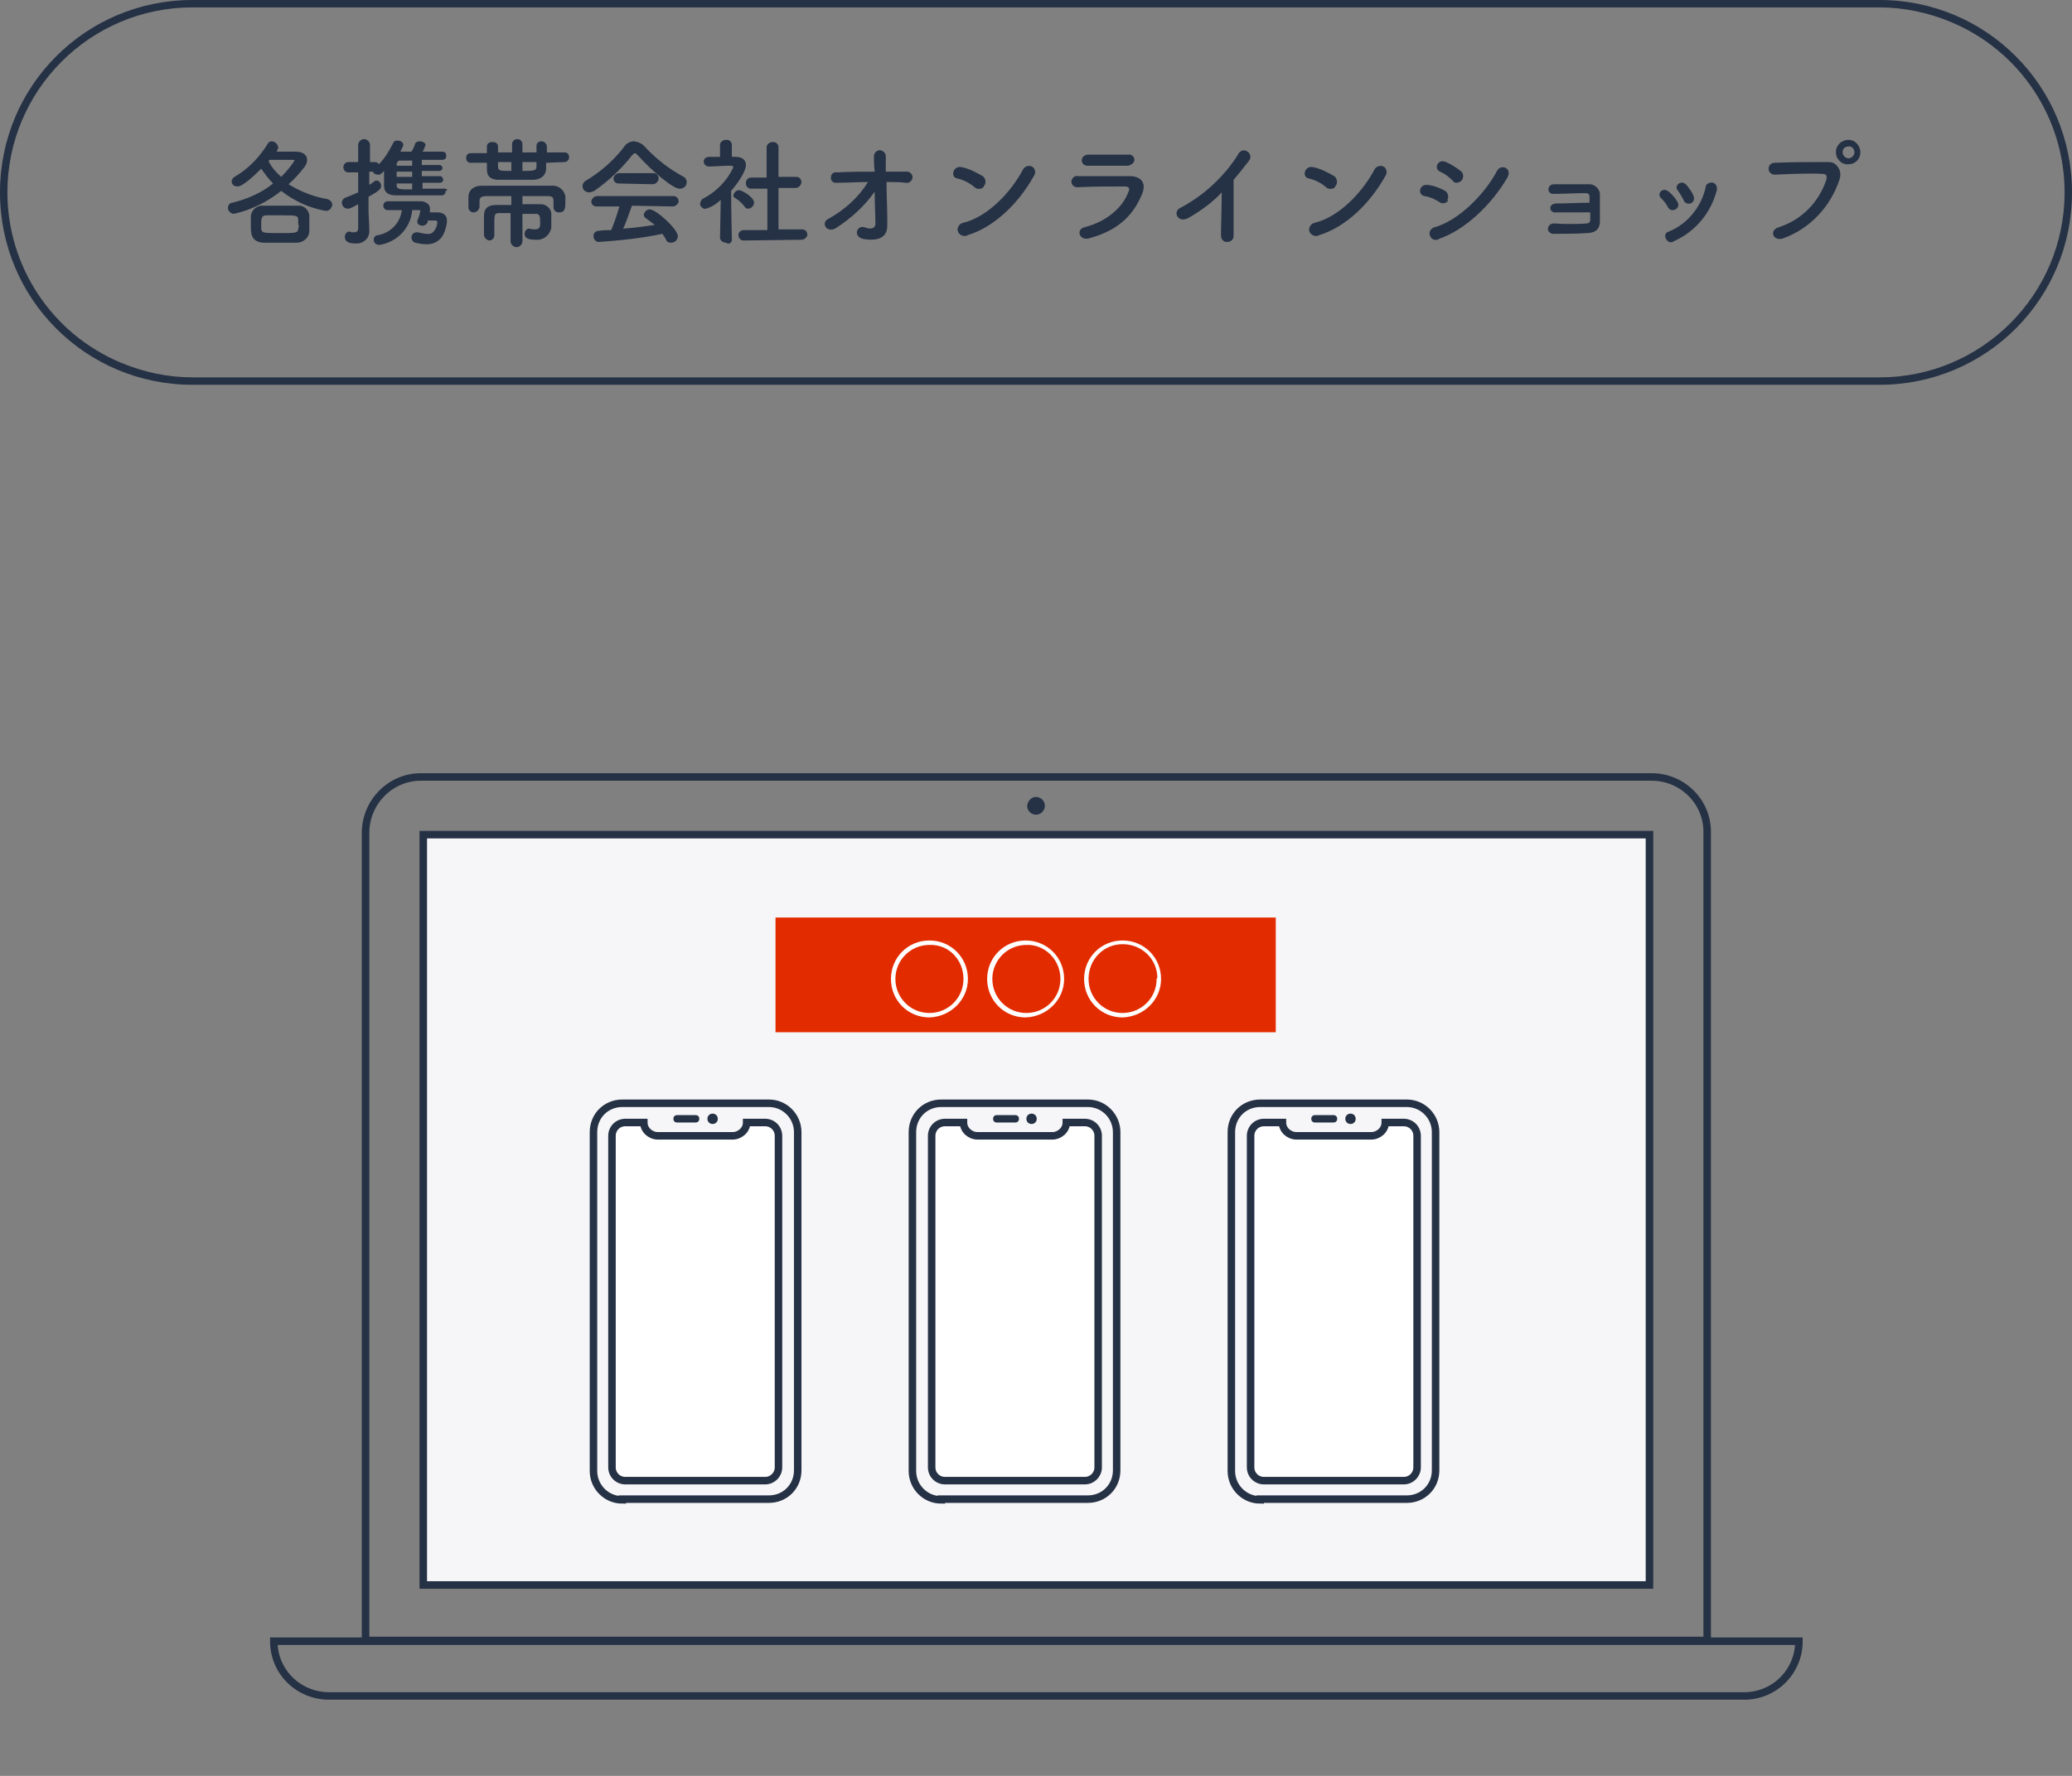 <?xml version="1.0" encoding="utf-8"?>
<!-- Generator: Adobe Illustrator 26.1.0, SVG Export Plug-In . SVG Version: 6.00 Build 0)  -->
<svg version="1.1" id="Group_3001" xmlns="http://www.w3.org/2000/svg" xmlns:xlink="http://www.w3.org/1999/xlink" x="0px" y="0px"
	 viewBox="0 0 280 240" style="enable-background:new 0 0 280 240;" xml:space="preserve">
<rect x="0" y="0" width="280" height="240" fill="#808080" stroke="none"/>
<style type="text/css">
	.st0{clip-path:url(#SVGID_00000047767072037926799730000001236419160854565005_);}
	.st1{fill:#253144;}
	.st2{fill:#F6F6F8;}
	.st3{fill:none;stroke:#253144;stroke-width:1.014;}
	.st4{fill:#E32B00;}
	.st5{fill:#FFFFFF;}
	.st6{fill:none;stroke:#253144;stroke-width:1.014;stroke-miterlimit:10;}
</style>
<g>
	<defs>
		<rect id="SVGID_1_" width="280" height="229.7"/>
	</defs>
	<clipPath id="SVGID_00000140016343689276290040000008219925209878634381_">
		<use xlink:href="#SVGID_1_"  style="overflow:visible;"/>
	</clipPath>
	<g id="Group_3000" style="clip-path:url(#SVGID_00000140016343689276290040000008219925209878634381_);">
		<path id="Path_12021" class="st1" d="M26,1C12.2,1,1,12.2,1,26c0,10,6,19.1,15.3,23c3.1,1.3,6.4,2,9.7,2h228c13.8,0,25-11.2,25-25
			c0-10-6-19.1-15.3-23c-3.1-1.3-6.4-2-9.7-2L26,1z M26,0h228c14.4,0,26,11.6,26,26s-11.6,26-26,26H26C11.6,52,0,40.4,0,26
			S11.6,0,26,0"/>
		<path id="Path_12022" class="st1" d="M37.5,20.2c0.1-0.1,0.1-0.2,0.1-0.3c-0.1-0.5-0.5-0.8-0.9-0.8c-0.2,0-0.4,0.1-0.5,0.3
			c-1.1,1.8-2.6,3.4-4.5,4.5c-0.2,0.1-0.4,0.4-0.4,0.6c0,0.4,0.3,0.7,0.8,0.7c0.7,0,2.3-1.5,3.2-2.4c0.5,0.7,1,1.4,1.6,2
			c-1.6,1.3-3.5,2.1-5.5,2.6c-0.3,0-0.6,0.3-0.6,0.7c0,0.4,0.4,0.8,0.8,0.8c0,0,0,0,0,0c2.3-0.5,4.5-1.6,6.4-3.1
			c1.8,1.4,3.8,2.3,6,2.7c0.5,0,0.8-0.3,0.9-0.8c0,0,0,0,0,0c0-0.4-0.3-0.7-0.7-0.8c-1.8-0.3-3.6-1-5.2-2c0.8-0.7,1.5-1.5,2.2-2.4
			c0.2-0.3,0.3-0.6,0.3-0.9c0-0.6-0.5-1.1-1.5-1.1c-0.8,0-1.7,0-2.6,0L37.5,20.2z M41.8,31.2c0-0.3,0-0.7,0-1s0-0.7,0-1.1
			c-0.1-0.8-0.8-1.4-1.6-1.3c-0.8,0-1.7,0-2.6,0c-0.7,0-1.4,0-2,0c-0.8-0.1-1.6,0.5-1.7,1.4c0,0,0,0.1,0,0.1c0,0.4,0,0.8,0,1.2
			c0,1,0,2.2,1.7,2.3c0.8,0,1.6,0,2.4,0c0.7,0,1.4,0,2.1,0C41,32.8,41.8,32.1,41.8,31.2 M36.4,21.6c0.6,0,1.2,0,1.8,0s1,0,1.4,0
			c0.1,0,0.2,0,0.2,0.1c-0.5,0.8-1.1,1.5-1.8,2.2c-0.7-0.6-1.3-1.3-1.7-2.1L36.4,21.6z M40.3,30.9c0,0.6-0.4,0.6-2.4,0.6
			c-2.4,0-2.5,0-2.6-0.6c0-0.2,0-0.4,0-0.6c0-0.7,0-1.2,0.7-1.2c0.7,0,1.4,0,2.1,0c1.9,0,2.2,0,2.2,0.6c0,0.2,0,0.4,0,0.6
			C40.4,30.4,40.4,30.7,40.3,30.9 M60.1,25.5c-0.9,0-2,0-3,0v-0.8h2.4c0.2,0,0.4-0.2,0.4-0.4v0c0-0.2-0.2-0.5-0.4-0.5H57v-0.7h2.4
			c0.2,0,0.4-0.2,0.4-0.4c0,0,0,0,0,0c0-0.2-0.2-0.4-0.4-0.4H57v-0.7c1,0,2,0,2.8,0h0c0.3,0,0.5-0.2,0.5-0.5c0,0,0,0,0-0.1
			c0-0.3-0.2-0.5-0.5-0.5h0c-0.8,0-1.7,0-2.7,0c0.2-0.3,0.3-0.6,0.4-0.9c0-0.3-0.4-0.5-0.8-0.5c-0.2,0-0.5,0.1-0.6,0.3
			c-0.1,0.4-0.3,0.8-0.5,1.1h-1.5c0.4-0.8,0.4-0.8,0.4-0.9c0-0.4-0.4-0.6-0.8-0.6c-0.3,0-0.5,0.1-0.6,0.4c-0.5,1-1.1,2-1.9,2.8
			c-0.1-0.2-0.3-0.3-0.6-0.3h-0.6v-2.3c0-0.4-0.3-0.7-0.7-0.8c0,0,0,0-0.1,0c-0.4,0-0.7,0.3-0.8,0.7v0.1l0,2.3h-1.3
			c-0.4,0-0.7,0.3-0.7,0.7v0c0,0.4,0.3,0.7,0.7,0.7c0,0,0,0,0,0h1.3V26c-0.5,0.2-1.1,0.5-1.7,0.7c-0.3,0.1-0.5,0.4-0.5,0.7
			c0,0.4,0.3,0.8,0.8,0.8c0,0,0,0,0,0l0,0c0.2,0,0.3,0,1.4-0.6v3.3c0,0.4-0.3,0.5-0.6,0.5c-0.2,0-0.3,0-0.5-0.1c0,0-0.1,0-0.1,0
			c-0.4,0-0.6,0.4-0.6,0.7c0,0,0,0,0,0v0c0,0.8,0.8,0.9,1.4,0.9c0.9,0.1,1.8-0.5,1.9-1.5c0-0.1,0-0.2,0-0.3v-0.1
			c0-0.6-0.1-2-0.1-2.3c0-0.2,0-1,0-2.1c1.6-0.9,1.7-1.1,1.7-1.5c0-0.4-0.3-0.7-0.6-0.7c-0.1,0-0.2,0-0.3,0.1
			c-0.2,0.2-0.5,0.3-0.7,0.5v-1.8h0.5c0.1,0.3,0.4,0.4,0.7,0.4c0.3,0,0.3,0,0.8-0.5c0,0.7,0,1.5,0,2c0,1,0.7,1.3,1.6,1.3
			c0.6,0,1.3,0,2,0c1.4,0,3,0,4.2,0c0.3,0,0.5-0.2,0.5-0.5c0,0,0,0,0,0c0,0,0,0,0-0.1C60.6,25.8,60.4,25.5,60.1,25.5
			C60.1,25.5,60.1,25.5,60.1,25.5C60.1,25.5,60.1,25.5,60.1,25.5L60.1,25.5z M57.8,29.8h1c0.2,0,0.3,0.1,0.3,0.2
			c0,0.3-0.1,0.7-0.3,1c-0.2,0.4-0.6,0.7-1.1,0.6c-0.4,0-0.8-0.1-1.2-0.2c-0.1,0-0.1,0-0.2,0c-0.4,0-0.7,0.3-0.7,0.7
			c0,0.3,0.2,0.6,0.5,0.7c0.5,0.1,0.9,0.2,1.4,0.2c1.1,0.1,2.1-0.5,2.5-1.5c0.2-0.5,0.4-1.1,0.4-1.7c0-0.7-0.5-1.1-1.3-1.1h-1
			c0-0.1,0-0.1,0-0.2c0-0.1,0-0.2,0-0.3c0-0.6-0.5-0.9-1.1-1h-1.2c-1.2,0-2.6,0-3.4,0c-0.3,0-0.6,0.2-0.6,0.6c0,0,0,0,0,0v0
			c0,0.3,0.2,0.6,0.6,0.6h0.1c0.5,0,1.1,0,1.8,0c-0.2,1.7-1.5,3.1-3.3,3.4c-0.3,0-0.5,0.3-0.5,0.6c0,0.4,0.3,0.7,0.8,0.7
			c2.4-0.4,4.2-2.3,4.4-4.7h1c0.1,0,0.1,0,0.1,0.1c-0.1,0.5-0.2,0.9-0.4,1.3c0,0.1,0,0.1,0,0.2c0,0.3,0.3,0.5,0.7,0.5
			c0.3,0,0.6-0.2,0.7-0.5L57.8,29.8z M55.7,22.4h-2.1c0-0.1,0-0.1,0-0.2c0-0.2,0.2-0.5,0.4-0.5c0,0,0.1,0,0.1,0l1.6,0L55.7,22.4z
			 M55.7,23.9h-2.1c0-0.2,0-0.4,0-0.7h2.1V23.9z M55.7,25.6c-1.7,0-2.1,0-2.1-0.6v-0.2h2.1V25.6z M76.3,21.9c0.3,0,0.6-0.3,0.6-0.6
			c0,0,0,0,0,0c0,0,0,0,0-0.1c0-0.3-0.2-0.6-0.6-0.6h-2.4v-0.8c0-0.4-0.4-0.7-0.7-0.7c0,0,0,0,0,0h0c-0.4,0-0.7,0.2-0.7,0.6
			c0,0,0,0,0,0c0,0,0,0,0,0.1v0c0,0.1,0,0.4,0,0.8h-1.9v-1.1c0-0.4-0.3-0.7-0.7-0.7h0c-0.4,0-0.7,0.3-0.7,0.7v1.1h-1.9
			c0-0.3,0-0.6,0-0.8v0c0-0.4-0.3-0.6-0.7-0.6c0,0,0,0,0,0h-0.1c-0.4,0-0.7,0.2-0.7,0.6c0,0,0,0,0,0c0,0,0,0,0,0.1v0.8h-2.2
			c-0.3,0-0.6,0.2-0.6,0.6v0.1c0,0.3,0.2,0.6,0.6,0.6h2.2v0.9c0,1,0.6,1.4,1.6,1.4c0.7,0,1.4,0,2.1,0c0.8,0,1.6,0,2.5,0
			c1,0,1.7-0.5,1.8-1.4v-0.9L76.3,21.9z M74.8,28c0,0.4,0.3,0.7,0.7,0.7h0.1c0.8,0,0.8-0.7,0.8-1.5c0-0.3,0-0.5,0-0.7
			c-0.2-0.9-1-1.5-1.9-1.4c-1.3,0-2.6,0-4,0c-1.8,0-3.7,0-5.4,0c-1.2,0-1.8,0.7-1.8,1.5c0,0.2,0,0.4,0,0.7s0,0.5,0,0.7
			c0,0.4,0.3,0.7,0.7,0.7h0c0.4,0,0.7-0.3,0.8-0.7c0,0,0,0,0,0v0v-0.8c0-0.4,0.1-0.7,1-0.7c0.9,0,2.1,0,3.3,0v1.2c-0.6,0-1.3,0-2,0
			c-1.1,0-1.7,0.4-1.7,1.5c0,0.4,0,0.8,0,1.3c0,0.5,0,0.9,0,1.2c0,0.4,0.3,0.7,0.7,0.8h0c0.4,0,0.7-0.3,0.7-0.7v-0.1
			c0-0.4,0-0.9,0-1.4c0-1.2,0-1.5,0.6-1.5c0.6,0,1.1,0,1.6,0l0,3.8c0,0.4,0.3,0.7,0.7,0.8c0,0,0,0,0,0h0.1c0.4,0,0.7-0.3,0.8-0.7v0
			l0-3.8c0.6,0,1.2,0,1.8,0c0.5,0,0.6,0.3,0.6,1.1c0,0.6,0,1-0.7,1c-0.2,0-0.5,0-0.7-0.1c0,0-0.1,0-0.1,0c-0.4,0-0.6,0.4-0.6,0.7
			c0,0.5,0.3,0.8,1.5,0.8c1,0.1,1.9-0.6,2.1-1.6c0-0.1,0-0.2,0-0.4c0-0.4,0-0.9,0-1.3c0.1-0.8-0.6-1.5-1.4-1.5c0,0,0,0,0,0
			c-0.1,0-0.2,0-0.3,0c-0.8,0-1.5,0-2.2,0v-1.1c1.2,0,2.3,0,3.3,0c0.9,0,0.9,0.2,0.9,0.9L74.8,28L74.8,28z M72.5,21.9
			c0,0.3,0,0.5,0,0.6c0,0.6-0.4,0.6-1.9,0.6v-1.2L72.5,21.9z M69.1,23.1c-1.5,0-1.8,0-1.8-0.6v-0.6h1.8V23.1z M91.9,25.5
			c0.5,0,0.9-0.4,0.9-0.9c0-0.3-0.2-0.6-0.4-0.7c-1.9-1-3.7-2.4-5.2-4c-0.4-0.5-0.9-0.7-1.5-0.8c-0.6,0-1.1,0.3-1.4,0.8
			c-1.4,1.8-3.1,3.3-5.1,4.5c-0.4,0.2-0.6,0.7-0.4,1.1c0.1,0.3,0.5,0.5,0.8,0.5c0.2,0,0.5-0.1,0.7-0.2c1.9-1.3,3.7-3,5.1-4.8
			c0.2-0.2,0.3-0.3,0.4-0.3c0.1,0,0.2,0.1,0.4,0.3C88,23,91,25.6,91.9,25.5L91.9,25.5z M88.2,24.9c0.4,0,0.7-0.3,0.8-0.7
			c0,0,0,0,0-0.1c0-0.4-0.3-0.7-0.7-0.7c0,0,0,0,0,0h-4.6c-0.4,0-0.7,0.3-0.8,0.7c0,0,0,0,0,0v0c0,0.4,0.3,0.7,0.7,0.7c0,0,0,0,0,0
			c0,0,0,0,0.1,0L88.2,24.9z M90.9,27.9c0.4,0,0.7-0.3,0.8-0.6c0,0,0,0,0-0.1c0-0.4-0.3-0.7-0.7-0.7c0,0,0,0,0,0c0,0,0,0-0.1,0H80.7
			c-0.4,0-0.7,0.3-0.8,0.7v0c0,0.4,0.3,0.7,0.7,0.7c0,0,0,0,0,0c0,0,0.1,0,0.1,0l3,0c-0.3,1.1-0.7,2.2-1.1,3.2c-0.6,0-1.2,0-1.7,0.1
			c-0.4,0-0.7,0.3-0.7,0.7c0,0,0,0,0,0v0c0,0.4,0.3,0.8,0.7,0.8c0,0,0,0,0,0h0c2.9-0.2,5.8-0.5,8.6-1.1c0.2,0.3,0.4,0.5,0.5,0.8
			c0.1,0.3,0.4,0.4,0.7,0.4c0.5,0,0.9-0.4,0.9-0.9c0-0.9-2.9-3.6-3.8-3.6c-0.4,0-0.7,0.3-0.8,0.7c0,0.2,0.1,0.4,0.3,0.5
			c0.4,0.3,0.8,0.6,1.2,0.9c-1.4,0.2-2.8,0.4-4.3,0.5c0.5-1,0.8-2.1,1.2-3.1L90.9,27.9z M108.3,32.4c0.4,0,0.7-0.3,0.8-0.6
			c0,0,0,0,0,0c0,0,0,0,0-0.1c0-0.4-0.3-0.7-0.7-0.7h-0.1l-3.1,0v-5.6l2.3,0c0.4,0,0.7-0.3,0.8-0.7c0,0,0,0,0-0.1
			c0-0.4-0.3-0.7-0.7-0.7c0,0,0,0,0,0c0,0,0,0-0.1,0h0l-2.3,0l0-4c0-0.4-0.3-0.7-0.7-0.7c0,0,0,0,0,0h-0.1c-0.4,0-0.8,0.3-0.8,0.7
			c0,0,0,0,0,0c0,0,0,0,0,0.1v4l-2.1,0h0c-0.4,0-0.7,0.3-0.7,0.7v0.1c0,0.4,0.3,0.7,0.7,0.7c0,0,0,0,0,0c0,0,0,0,0.1,0l2.1,0l0,5.6
			l-3.2,0c-0.4,0-0.7,0.3-0.7,0.6c0,0,0,0,0,0c0,0,0,0.1,0,0.1c0,0.4,0.3,0.7,0.7,0.7L108.3,32.4L108.3,32.4z M101.1,28.2
			c0.4,0,0.8-0.4,0.8-0.8c0-0.8-1.7-1.7-2-1.7c-0.4,0-0.7,0.3-0.8,0.7c0,0.2,0.1,0.3,0.3,0.4c0.5,0.3,0.9,0.7,1.2,1.1
			C100.7,28.1,100.9,28.2,101.1,28.2 M98.9,32.4c0,0-0.1-4.1-0.1-6.6c0.8-0.9,2-2.6,2-3.5c0-0.6-0.4-1.1-1.4-1.1h-0.5v-1.6
			c0-0.4-0.3-0.7-0.7-0.7c0,0,0,0,0,0h-0.1c-0.4,0-0.8,0.3-0.8,0.7c0,0,0,0,0,0l0,1.6c-0.5,0-1,0-1.5,0c-0.4,0-0.7,0.3-0.7,0.6
			c0,0,0,0,0,0c0,0.4,0.3,0.7,0.7,0.7h0h0c1,0,1.7-0.1,2.6-0.1h0.3c0.1,0,0.4,0,0.4,0.2c-0.8,1.8-2.3,3.3-4,4.2
			c-0.3,0.1-0.4,0.4-0.5,0.7c0,0.4,0.4,0.8,0.8,0.7c0.7-0.2,1.4-0.6,2-1.2l-0.1,5.1v0c0,0.4,0.4,0.7,0.8,0.7h0
			C98.5,33.1,98.9,32.8,98.9,32.4C98.9,32.4,98.9,32.4,98.9,32.4L98.9,32.4z M119.8,24.6c0.9,0,1.8,0,2.6,0.1
			c0.4,0.1,0.8-0.2,0.9-0.6c0.1-0.4-0.2-0.8-0.6-0.9c-0.1,0-0.2,0-0.3,0c-0.8,0-1.7,0-2.7,0c0-0.9,0-1.7,0-2.1
			c0-0.4-0.4-0.8-0.8-0.8c-0.4,0-0.7,0.3-0.8,0.7c0,0,0,0.1,0,0.1c0,0.4,0,1.2,0.1,2.1c-1.7,0-3.5,0-5.1,0.1
			c-0.4-0.1-0.8,0.2-0.8,0.6c-0.1,0.4,0.2,0.8,0.6,0.8c0,0,0,0,0,0c0.1,0,0.1,0,0.2,0c1.3,0,2.8-0.1,4.2-0.1c-1.3,2.1-3.2,3.8-5.4,5
			c-1,0.5-0.2,2,1.1,1.2c2-1.3,3.8-2.9,5.2-4.9c0,1.7,0.1,3.3,0.1,4.3c0,0.8-0.8,0.8-1.5,0.5c-1-0.3-1.6,1.3-0.1,1.6
			c2.5,0.4,3.2-0.6,3.2-1.8c0-0.4,0-0.7,0-1.2C119.9,28.1,119.8,26.3,119.8,24.6 M139.7,23.8c0.3-0.4,0.2-0.9-0.1-1.2
			c-0.4-0.3-0.9-0.2-1.2,0.1c0,0-0.1,0.1-0.1,0.1c-1.6,3.1-4.8,6.5-8.1,7.3c-0.5,0.1-0.8,0.5-0.8,1c0.1,0.5,0.5,0.8,1,0.8
			c0.1,0,0.2,0,0.3-0.1C134.4,30.7,137.7,27.4,139.7,23.8 M133,25.1c0.3-0.4,0.2-1-0.2-1.3c0,0,0,0,0,0l0,0c-0.9-0.5-1.8-1-2.8-1.2
			c-1.2-0.3-1.6,1.3-0.7,1.5c0.9,0.2,1.7,0.6,2.4,1.2c0.3,0.3,0.9,0.3,1.2,0c0,0,0,0,0,0C132.9,25.2,133,25.1,133,25.1L133,25.1z
			 M153.3,21.6c0-0.4-0.4-0.8-0.8-0.7c0,0,0,0,0,0h0c-1.6,0-3.9,0-5.4,0c-1.2,0-1.2,1.5-0.1,1.5c1.7,0,3.9,0,5.4,0
			C153,22.3,153.3,21.9,153.3,21.6L153.3,21.6z M154.3,26.3c0.7-1.6-0.1-2.5-1.7-2.5c-2.2,0-4.9,0-6.9,0c-0.4-0.1-0.8,0.2-0.9,0.6
			s0.2,0.8,0.6,0.9c0,0,0,0,0,0c0.1,0,0.2,0,0.3,0c1.7-0.1,4.7-0.1,6.3-0.1c0.6,0,0.7,0.3,0.5,0.7c-0.7,2-2.8,4-5.9,4.8
			c-1.3,0.3-0.7,1.9,0.6,1.5C151.3,31.1,153.2,28.9,154.3,26.3 M165.1,26c0,1.9-0.1,4.5-0.1,5.8c0,0.5,0.3,0.9,0.8,0.9
			c0.5,0,0.9-0.3,0.9-0.8c0-0.1,0-0.1,0-0.2c0-1.6,0-5.8,0-7.4c0.7-0.8,1.4-1.7,2.1-2.6c0.3-0.4,0.2-0.9-0.2-1.2
			c-0.4-0.3-0.9-0.2-1.2,0.2c0,0.1-0.1,0.1-0.1,0.2c-1.9,3-4.6,5.5-7.8,7.2c-1.1,0.5-0.3,2.2,1.2,1.3
			C162.4,28.4,163.9,27.3,165.1,26 M187.2,23.8c0.3-0.4,0.2-0.9-0.1-1.2c-0.4-0.3-0.9-0.2-1.2,0.1l0,0c0,0-0.1,0.1-0.1,0.1
			c-1.6,3.1-4.8,6.5-8.1,7.3c-0.5,0.1-0.8,0.5-0.8,1c0.1,0.5,0.5,0.8,1,0.8c0.1,0,0.2,0,0.3-0.1C181.9,30.7,185.2,27.4,187.2,23.8
			L187.2,23.8z M180.5,25.1c0.3-0.4,0.2-1-0.2-1.3l0,0c-0.9-0.5-1.8-1-2.8-1.2c-1.2-0.3-1.6,1.3-0.7,1.5c0.9,0.2,1.7,0.6,2.4,1.2
			c0.3,0.3,0.9,0.3,1.2,0c0,0,0,0,0,0C180.4,25.2,180.5,25.1,180.5,25.1L180.5,25.1z M197.5,24.4c0.3-0.3,0.3-0.9,0-1.2l0,0
			c-0.6-0.5-1.4-1-2.1-1.3c-1.1-0.5-1.7,0.9-0.8,1.3c0.7,0.3,1.2,0.7,1.7,1.2C196.5,24.8,197.1,24.8,197.5,24.4
			C197.4,24.5,197.5,24.5,197.5,24.4 M203.7,24c0.7-1.3-0.9-1.9-1.4-0.9c-1.7,3.2-5.2,6.7-8.4,7.6c-0.5,0.1-0.8,0.6-0.7,1
			c0.1,0.5,0.5,0.8,1,0.7c0.1,0,0.2,0,0.2-0.1C198,31.1,201.6,27.6,203.7,24 M195.6,27c0.2-0.4,0.1-0.9-0.3-1.2c0,0,0,0,0,0
			c0,0,0,0,0,0c-0.7-0.4-1.5-0.7-2.3-0.8c-1.2-0.2-1.5,1.3-0.5,1.5c0.7,0.1,1.4,0.4,2,0.8c0.4,0.3,0.9,0.2,1.2-0.2
			C195.6,27.1,195.6,27,195.6,27 M214.9,28.7c0,0.4,0,0.7,0,1c0,0.3-0.2,0.5-0.5,0.5h0c-0.9,0.1-3.2,0.1-4.4,0
			c-0.4,0-0.7,0.2-0.8,0.6s0.2,0.7,0.6,0.8c0,0,0.1,0,0.1,0c1.2,0,3.3,0,4.5-0.1c0.9,0,1.8-0.3,1.8-1.6c0-1,0-2.7,0-3.4
			c0.1-0.8-0.5-1.5-1.3-1.6c0,0,0,0,0,0c-0.1,0-0.2,0-0.3,0c-1.2,0-3.3,0-4.6,0c-1,0-1,1.4,0,1.3c1.2,0,3.2-0.1,4.2-0.1
			c0.4,0,0.6,0.1,0.6,0.5c0,0.2,0,0.4,0,0.8c-1.2,0-3.4,0.1-4.5,0.1c-0.5,0-0.8,0.3-0.8,0.6c0,0.4,0.4,0.7,0.8,0.6
			C211.4,28.7,213.4,28.7,214.9,28.7 M228.9,26.6c-0.2-0.6-0.6-1.1-1-1.6c-0.7-0.8-1.7,0.1-1.2,0.7c0.3,0.4,0.6,0.9,0.8,1.3
			c0.1,0.4,0.5,0.6,0.9,0.5c0.4-0.1,0.6-0.5,0.5-0.9l0,0C229,26.7,229,26.7,228.9,26.6 M226.2,32.6c2.9-1.3,5-3.8,5.8-6.9
			c0.1-0.4-0.1-0.9-0.5-1c-0.4-0.1-0.9,0.1-1,0.5l0,0c0,0,0,0.1,0,0.1c-0.6,2.7-2.5,5-5,6c-0.4,0.1-0.6,0.5-0.4,0.9c0,0,0,0,0,0
			C225.3,32.7,225.8,32.9,226.2,32.6C226.1,32.7,226.1,32.7,226.2,32.6C226.2,32.7,226.2,32.7,226.2,32.6 M226.7,27.3
			c-0.3-0.5-0.7-1-1.2-1.4c-0.8-0.7-1.7,0.3-1,0.9c0.4,0.4,0.7,0.8,0.9,1.2c0.2,0.4,0.6,0.5,1,0.3C226.8,28.1,226.9,27.7,226.7,27.3
			L226.7,27.3 M251.4,20.6c0-0.9-0.7-1.7-1.6-1.7c-0.9,0-1.7,0.7-1.7,1.6c0,0,0,0.1,0,0.1c0,0.9,0.8,1.7,1.7,1.6
			C250.7,22.2,251.4,21.5,251.4,20.6z M241,32.2c3.6-1.3,6.4-4.3,7.6-8c0.3-0.9-0.1-1.8-0.9-2.2c-0.3-0.1-0.5-0.1-0.8-0.1
			c-2,0-5,0-7.1,0.1c-0.4,0-0.8,0.3-0.8,0.8c0,0.4,0.3,0.8,0.8,0.8c0,0,0,0,0.1,0c2.3-0.1,4.8-0.2,6.4-0.1c0.6,0,0.6,0.4,0.5,0.8
			c-1,3-3.3,5.4-6.4,6.4C239,31.1,239.6,32.7,241,32.2 M250.6,20.6c0,0.4-0.4,0.8-0.8,0.8l0,0c-0.4,0-0.8-0.4-0.8-0.8l0,0
			c0-0.5,0.3-0.8,0.8-0.8C250.2,19.7,250.6,20.1,250.6,20.6C250.6,20.6,250.6,20.6,250.6,20.6"/>
		<rect id="Rectangle_3448" x="57.2" y="112.8" class="st2" width="165.7" height="101.4"/>
		<rect id="Rectangle_3449" x="57.2" y="112.8" class="st3" width="165.7" height="101.4"/>
		<rect id="Rectangle_3450" x="104.8" y="124" class="st4" width="67.6" height="15.5"/>
		<path id="Path_12023" class="st5" d="M130.8,132.3c0-2.9-2.3-5.2-5.2-5.2c-2.9,0-5.2,2.3-5.2,5.2c0,2.9,2.3,5.2,5.2,5.2
			c0,0,0,0,0,0C128.5,137.4,130.8,135.1,130.8,132.3C130.8,132.3,130.8,132.3,130.8,132.3 M130.2,132.3c0,2.6-2.1,4.6-4.6,4.6
			c0,0,0,0,0,0l0,0c-2.6,0-4.6-2.1-4.6-4.6c0,0,0,0,0,0l0,0c0-2.6,2.1-4.6,4.6-4.6C128.2,127.6,130.2,129.7,130.2,132.3
			 M143.8,132.3c0-2.9-2.3-5.2-5.2-5.2c-2.9,0-5.2,2.3-5.2,5.2c0,2.9,2.3,5.2,5.2,5.2c0,0,0,0,0,0
			C141.5,137.4,143.8,135.1,143.8,132.3C143.8,132.3,143.8,132.3,143.8,132.3L143.8,132.3z M143.3,132.3c0,2.6-2.1,4.6-4.6,4.6
			c0,0,0,0,0,0h0c-2.6,0-4.6-2.1-4.6-4.6c0,0,0,0,0,0v0c0-2.6,2.1-4.6,4.6-4.6C141.2,127.6,143.3,129.7,143.3,132.3 M156.9,132.3
			c0-2.9-2.3-5.2-5.2-5.2c-2.9,0-5.2,2.3-5.2,5.2c0,2.9,2.3,5.2,5.2,5.2c0,0,0,0,0,0C154.6,137.4,156.9,135.1,156.9,132.3
			C156.9,132.3,156.9,132.3,156.9,132.3z M156.3,132.3c0,2.6-2.1,4.6-4.6,4.6c0,0,0,0,0,0l0,0c-2.6,0-4.6-2.1-4.6-4.6c0,0,0,0,0,0v0
			c0-2.6,2-4.7,4.6-4.7s4.7,2,4.7,4.6C156.3,132.2,156.3,132.2,156.3,132.3L156.3,132.3z"/>
		<path id="Path_12024" class="st2" d="M84.1,202.7c-2.2,0-3.9-1.8-3.9-3.9V153c0-2.2,1.7-3.9,3.9-3.9h19.8c2.2,0,3.9,1.8,3.9,3.9
			v45.7c0,2.2-1.7,3.9-3.9,3.9H84.1z"/>
		<path id="Path_12025" class="st6" d="M84.1,202.7c-2.2,0-3.9-1.8-3.9-3.9V153c0-2.2,1.7-3.9,3.9-3.9h19.8c2.2,0,3.9,1.8,3.9,3.9
			v45.7c0,2.2-1.7,3.9-3.9,3.9H84.1z"/>
		<path id="Path_12026" class="st1" d="M91.5,151.7c-0.3,0-0.5-0.2-0.5-0.5s0.2-0.5,0.5-0.5l0,0h2.5c0.3,0,0.5,0.2,0.5,0.5
			s-0.2,0.5-0.5,0.5H91.5z"/>
		<path id="Path_12027" class="st1" d="M96.3,151.9c-0.4,0-0.7-0.3-0.7-0.7c0-0.4,0.3-0.7,0.7-0.7c0.4,0,0.7,0.3,0.7,0.7
			c0,0,0,0,0,0l0,0C97,151.6,96.7,151.9,96.3,151.9C96.3,151.9,96.3,151.9,96.3,151.9"/>
		<path id="Path_12028" class="st5" d="M84.5,200.1c-1,0-1.8-0.8-1.8-1.8v-44.8c0-1,0.8-1.8,1.8-1.8H87c0,1,0.9,1.8,1.9,1.8h10.1
			c1,0,1.9-0.8,1.9-1.8h2.5c1,0,1.8,0.8,1.8,1.8v44.8c0,1-0.8,1.8-1.8,1.8L84.5,200.1z"/>
		<path id="Path_12029" class="st6" d="M84.5,200.1c-1,0-1.8-0.8-1.8-1.8v-44.8c0-1,0.8-1.8,1.8-1.8H87c0,1,0.9,1.8,1.9,1.8h10.1
			c1,0,1.9-0.8,1.9-1.8h2.5c1,0,1.8,0.8,1.8,1.8v44.8c0,1-0.8,1.8-1.8,1.8L84.5,200.1z"/>
		<path id="Path_12030" class="st2" d="M127.2,202.7c-2.2,0-3.9-1.8-3.9-3.9V153c0-2.2,1.7-3.9,3.9-3.9H147c2.2,0,3.9,1.8,3.9,3.9
			v45.7c0,2.2-1.7,3.9-3.9,3.9H127.2z"/>
		<path id="Path_12031" class="st6" d="M127.2,202.7c-2.2,0-3.9-1.8-3.9-3.9V153c0-2.2,1.7-3.9,3.9-3.9H147c2.2,0,3.9,1.8,3.9,3.9
			v45.7c0,2.2-1.7,3.9-3.9,3.9H127.2z"/>
		<path id="Path_12032" class="st1" d="M134.7,151.7c-0.3,0-0.5-0.2-0.5-0.5s0.2-0.5,0.5-0.5h2.5c0.3,0,0.5,0.2,0.5,0.5
			s-0.2,0.5-0.5,0.5H134.7z"/>
		<path id="Path_12033" class="st1" d="M139.4,151.9c-0.4,0-0.7-0.3-0.7-0.7c0-0.4,0.3-0.7,0.7-0.7c0.4,0,0.7,0.3,0.7,0.7
			c0,0,0,0,0,0C140.1,151.6,139.8,151.9,139.4,151.9"/>
		<path id="Path_12034" class="st5" d="M127.7,200.1c-1,0-1.8-0.8-1.8-1.8v-44.8c0-1,0.8-1.8,1.8-1.8h2.5c0,1,0.9,1.8,1.9,1.8h10.1
			c1,0,1.9-0.8,1.9-1.8h2.5c1,0,1.8,0.8,1.8,1.8v44.8c0,1-0.8,1.8-1.8,1.8L127.7,200.1z"/>
		<path id="Path_12035" class="st6" d="M127.7,200.1c-1,0-1.8-0.8-1.8-1.8v-44.8c0-1,0.8-1.8,1.8-1.8h2.5c0,1,0.9,1.8,1.9,1.8h10.1
			c1,0,1.9-0.8,1.9-1.8h2.5c1,0,1.8,0.8,1.8,1.8v44.8c0,1-0.8,1.8-1.8,1.8L127.7,200.1z"/>
		<path id="Path_12036" class="st2" d="M170.3,202.7c-2.2,0-3.9-1.8-3.9-3.9V153c0-2.2,1.7-3.9,3.9-3.9h19.8c2.2,0,3.9,1.8,3.9,3.9
			v45.7c0,2.2-1.7,3.9-3.9,3.9H170.3z"/>
		<path id="Path_12037" class="st6" d="M170.3,202.7c-2.2,0-3.9-1.8-3.9-3.9V153c0-2.2,1.7-3.9,3.9-3.9h19.8c2.2,0,3.9,1.8,3.9,3.9
			v45.7c0,2.2-1.7,3.9-3.9,3.9H170.3z"/>
		<path id="Path_12038" class="st1" d="M177.7,151.7c-0.3,0-0.5-0.2-0.5-0.5s0.2-0.5,0.5-0.5h2.5c0.3,0,0.5,0.2,0.5,0.5
			s-0.2,0.5-0.5,0.5H177.7z"/>
		<path id="Path_12039" class="st1" d="M182.5,151.9c-0.4,0-0.7-0.3-0.7-0.7c0-0.4,0.3-0.7,0.7-0.7c0.4,0,0.7,0.3,0.7,0.7
			c0,0,0,0,0,0C183.2,151.6,182.9,151.9,182.5,151.9C182.5,151.9,182.5,151.9,182.5,151.9"/>
		<path id="Path_12040" class="st5" d="M170.8,200.1c-1,0-1.8-0.8-1.8-1.8v-44.8c0-1,0.8-1.8,1.8-1.8h2.5c0,1,0.9,1.8,1.9,1.8h10.1
			c1,0,1.9-0.8,1.9-1.8h2.5c1,0,1.8,0.8,1.8,1.8v44.8c0,1-0.8,1.8-1.8,1.8L170.8,200.1z"/>
		<path id="Path_12041" class="st6" d="M170.8,200.1c-1,0-1.8-0.8-1.8-1.8v-44.8c0-1,0.8-1.8,1.8-1.8h2.5c0,1,0.9,1.8,1.9,1.8h10.1
			c1,0,1.9-0.8,1.9-1.8h2.5c1,0,1.8,0.8,1.8,1.8v44.8c0,1-0.8,1.8-1.8,1.8L170.8,200.1z"/>
		<path id="Path_12042" class="st6" d="M223.2,105H56.9c-4.1,0-7.4,3.3-7.5,7.4v109.3h181.3V112.4C230.7,108.3,227.3,105,223.2,105z
			"/>
		<path id="Path_12043" class="st6" d="M37,221.8c0,4.1,3.3,7.4,7.5,7.4h191.2c4.1,0,7.4-3.3,7.4-7.4H37z"/>
		<path id="Path_12044" class="st1" d="M140,107.7c0.6,0,1.2,0.5,1.2,1.2c0,0.6-0.5,1.2-1.2,1.2c-0.6,0-1.2-0.5-1.2-1.2
			C138.9,108.2,139.4,107.7,140,107.7L140,107.7"/>
	</g>
</g>
</svg>
